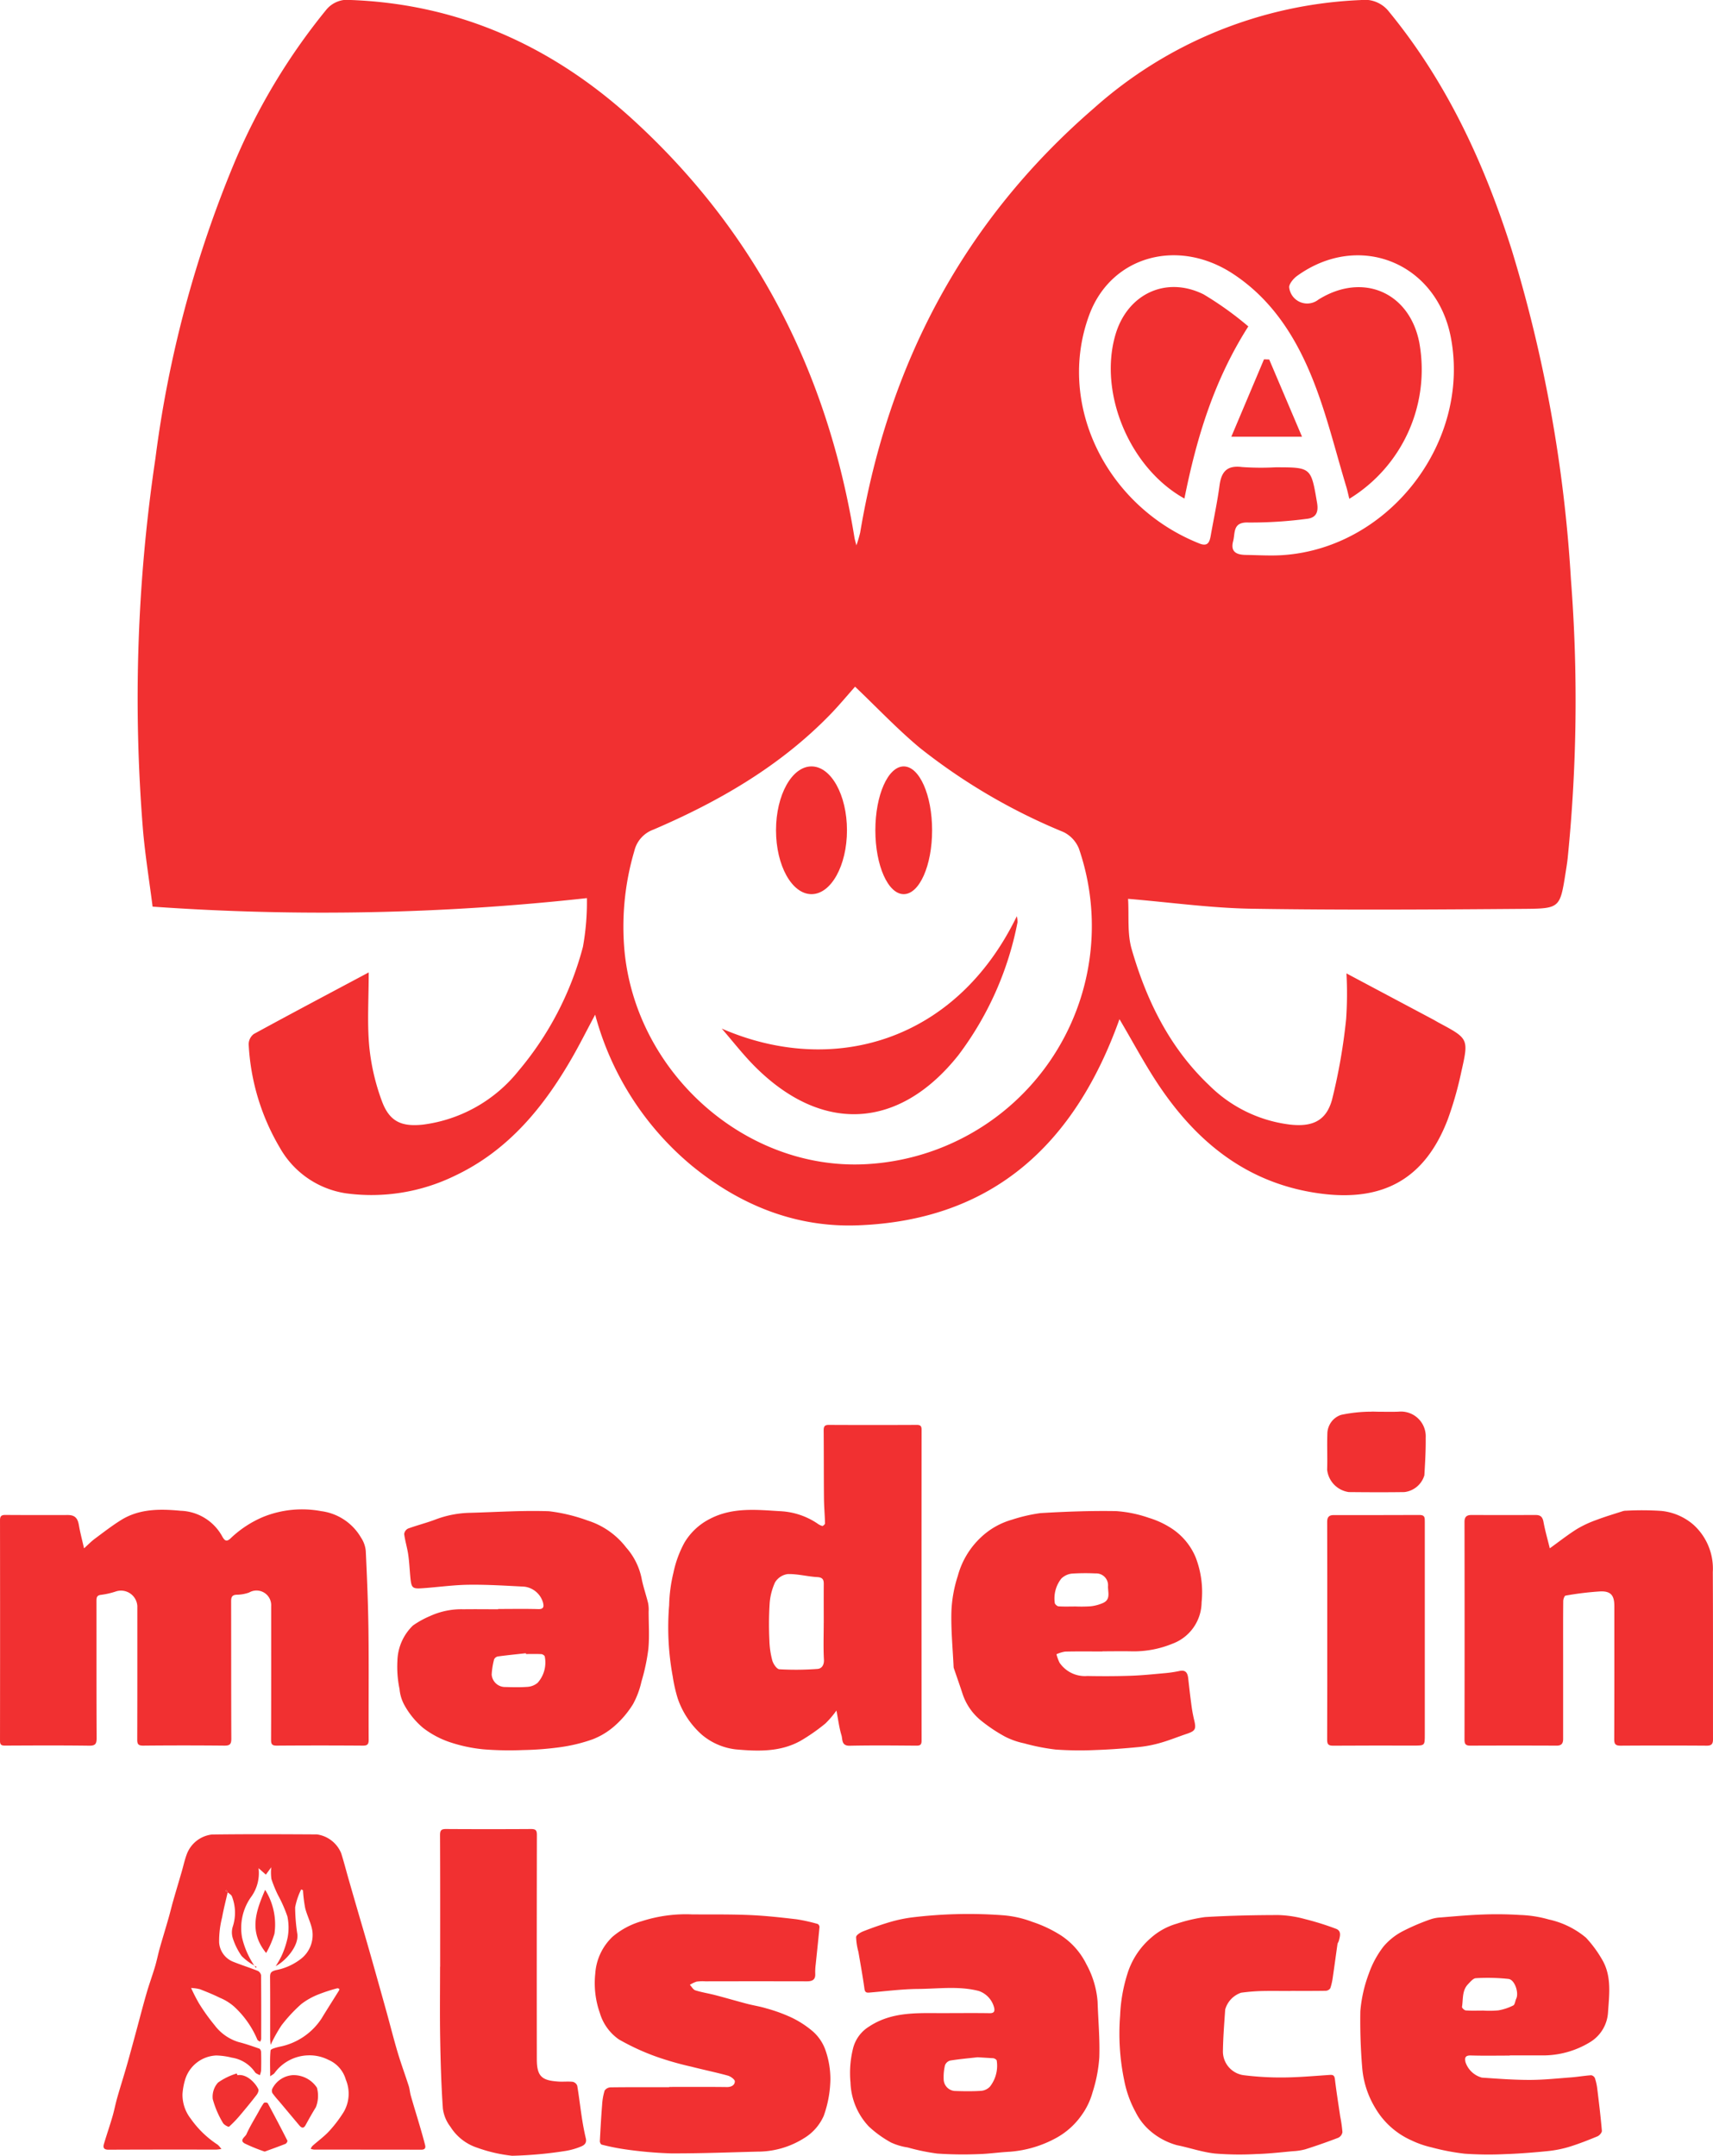 <svg xmlns="http://www.w3.org/2000/svg" width="181.035" height="227.792" viewBox="0 0 181.035 227.792"><g transform="translate(-55.976 -4706.493)"><g transform="translate(70.503 4706.493)"><g transform="translate(0 0)"><path d="M24.44,102.752c0,2.816-.17,5.318.054,7.784a23.086,23.086,0,0,0,1.334,5.8c.8,2.17,2.063,2.747,4.365,2.495a15.437,15.437,0,0,0,10.066-5.666,33.562,33.562,0,0,0,6.82-13.117,26.622,26.622,0,0,0,.42-5.149A254.868,254.868,0,0,1,1.6,95.8C1.261,93.132.829,90.476.592,87.8A172.026,172.026,0,0,1,1.9,48.426a121,121,0,0,1,8.334-31.213A66.035,66.035,0,0,1,19.922,1.069,2.894,2.894,0,0,1,22.587,0C34.117.444,43.966,4.971,52.36,12.64,65.4,24.554,72.96,39.459,75.779,56.833c.024.148.073.292.2.792a13.594,13.594,0,0,0,.4-1.352c2.986-17.819,10.947-32.936,24.665-44.806A45.151,45.151,0,0,1,129.254.006a3.254,3.254,0,0,1,3.029,1.249c6.11,7.455,10.057,16.017,12.942,25.115A149.051,149.051,0,0,1,151.492,61.2a166.124,166.124,0,0,1-.34,29.46c-.054.508-.137,1.014-.217,1.52-.588,3.705-.588,3.826-4.282,3.854-9.627.074-19.256.139-28.882-.013-4.284-.068-8.56-.669-13.08-1.047.109,1.81-.1,3.658.377,5.308,1.564,5.423,4.007,10.419,8.182,14.381a14.6,14.6,0,0,0,8.547,4.165c2.321.262,3.814-.357,4.44-2.594a60.54,60.54,0,0,0,1.5-8.566,39.491,39.491,0,0,0,.034-4.814c3.192,1.7,6.16,3.275,9.127,4.854.226.12.444.256.67.377,3.1,1.663,3.133,1.671,2.346,5.146a37.3,37.3,0,0,1-1.423,5.013c-2.4,6.306-6.822,8.77-13.523,7.865-7.462-1.008-12.776-5.191-16.863-11.186-1.569-2.3-2.872-4.786-4.323-7.233-4.67,13.073-13.281,21.258-27.671,21.785-6.572.241-12.459-2.147-17.555-6.327a31.236,31.236,0,0,1-10.184-15.934c-.91,1.705-1.614,3.109-2.393,4.47-3.032,5.293-6.789,9.891-12.453,12.561a20.1,20.1,0,0,1-11.514,1.844,9.673,9.673,0,0,1-6.97-4.826,23.784,23.784,0,0,1-3.288-10.918,1.367,1.367,0,0,1,.543-1.088c3.894-2.128,7.818-4.2,12.141-6.506m51.4-30.191c-.817.918-1.691,1.977-2.644,2.957-5.3,5.453-11.751,9.175-18.667,12.143a3.178,3.178,0,0,0-2.015,2.254,28.25,28.25,0,0,0-1.02,10.779c1.347,12.834,12.851,22.956,25.424,22.323A25.2,25.2,0,0,0,99.5,89.676a3.331,3.331,0,0,0-1.638-1.76,62.692,62.692,0,0,1-15.187-8.9c-2.38-1.986-4.522-4.257-6.835-6.459m52.236-19.847c-.126-.5-.207-.9-.323-1.279-1.11-3.668-2.013-7.417-3.4-10.98-1.778-4.581-4.332-8.737-8.582-11.523-5.833-3.824-12.883-1.866-15.184,4.351-3.509,9.484,1.85,20.265,11.65,24.152.892.354,1.071-.163,1.192-.847.311-1.765.693-3.52.929-5.294.195-1.464.8-2.14,2.374-1.941a28.585,28.585,0,0,0,3.532.029c3.8,0,3.763.008,4.4,3.75.178,1.043-.138,1.609-1.134,1.7a44.94,44.94,0,0,1-6.1.383c-1.714-.078-1.4,1.092-1.637,1.982-.308,1.171.422,1.43,1.361,1.444,1.325.018,2.656.109,3.974.013,11.209-.816,19.769-11.962,17.678-22.98-1.506-7.935-9.724-11.237-16.262-6.51-.39.282-.889.89-.82,1.246a1.913,1.913,0,0,0,3.078,1.255c4.653-2.918,9.614-.812,10.664,4.525a16,16,0,0,1-7.4,16.523" transform="translate(0 0.001)" fill="#f13031"></path><path d="M200.791,326.68c11.661,5.073,24.713,1.469,31.182-11.873a2.614,2.614,0,0,1,.074.649,34,34,0,0,1-6.252,14.038c-6.249,7.861-14.387,8.31-21.488,1.207-1.256-1.256-2.348-2.676-3.516-4.021" transform="translate(-139.041 -217.994)" fill="#f13031"></path><path d="M342.262,120.967c-5.807-3.226-9.089-11.158-7.291-17.307,1.254-4.288,5.315-6.247,9.312-4.27a34.971,34.971,0,0,1,4.731,3.389c-3.652,5.739-5.468,11.785-6.752,18.189" transform="translate(-231.616 -68.289)" fill="#f13031"></path><path d="M375.9,131.642l3.452-8.176.552.016,3.468,8.161Z" transform="translate(-260.297 -85.496)" fill="#f13031"></path><ellipse cx="3.749" cy="6.749" rx="3.749" ry="6.749" transform="translate(67.485 80.983)" fill="#f13031"></ellipse><ellipse cx="2.999" cy="6.749" rx="2.999" ry="6.749" transform="translate(77.983 80.983)" fill="#f13031"></ellipse></g></g><g transform="translate(55.976 4855.655)"><path d="M8.882,121.243c.391-.351.732-.706,1.122-1,.922-.686,1.834-1.393,2.809-2,1.941-1.2,4.129-1.171,6.277-.969a5.21,5.21,0,0,1,4.377,2.676c.277.512.489.666.983.16a11.393,11.393,0,0,1,3.37-2.189,10.988,10.988,0,0,1,6.125-.608,5.721,5.721,0,0,1,4.217,2.812,3.026,3.026,0,0,1,.494,1.4c.133,2.819.251,5.64.285,8.461.046,3.828,0,7.656.021,11.484,0,.474-.125.624-.617.62q-4.554-.034-9.107,0c-.468,0-.592-.139-.59-.6.016-4.711.011-9.423.009-14.135a1.551,1.551,0,0,0-2.328-1.443,4.052,4.052,0,0,1-1.33.235c-.519.026-.573.3-.572.728.009,4.829,0,9.659.02,14.488,0,.594-.175.732-.746.727q-4.288-.042-8.577,0c-.49,0-.622-.145-.62-.621.015-4.711.009-9.423.009-14.134a1.73,1.73,0,0,0-2.219-1.551,8.237,8.237,0,0,1-1.6.371c-.458.048-.5.273-.5.64.007,4.829-.007,9.658.019,14.488,0,.624-.133.822-.792.813-2.962-.038-5.924-.023-8.886-.009-.388,0-.535-.086-.534-.5q.016-11.661,0-23.322c0-.43.158-.552.574-.549,2.2.017,4.392.008,6.587.008.743,0,1.047.318,1.175,1.068.137.8.35,1.592.544,2.448" transform="translate(0 -106.8)" fill="#f13031"></path><path d="M816.464,46.035a9.825,9.825,0,0,1-1.173,1.371,20.134,20.134,0,0,1-2.591,1.809c-2.154,1.214-4.54,1.131-6.878.919a6.758,6.758,0,0,1-3.553-1.528,9.022,9.022,0,0,1-2.57-3.836,15.964,15.964,0,0,1-.534-2.346,28.58,28.58,0,0,1-.378-7.519,16.164,16.164,0,0,1,.455-3.446,11.515,11.515,0,0,1,1.151-3.15,6.573,6.573,0,0,1,2.623-2.49c2.464-1.32,5.075-.991,7.646-.846a7.7,7.7,0,0,1,3.755,1.268,1.78,1.78,0,0,0,.549.287c.078.018.3-.178.294-.274-.019-.865-.1-1.729-.11-2.595-.023-2.414-.012-4.829-.032-7.244,0-.412.113-.569.549-.567q4.642.023,9.284,0c.38,0,.514.11.514.5q-.012,16.431,0,32.862c0,.4-.118.533-.532.53-2.358-.018-4.716-.041-7.073.008-.885.018-.729-.678-.859-1.1-.242-.793-.342-1.629-.532-2.612m-1.343-9.272c0-1.281-.007-2.561,0-3.842,0-.5.081-.951-.68-.993-1.044-.057-2.085-.348-3.121-.319a1.857,1.857,0,0,0-1.346.876,6.406,6.406,0,0,0-.577,2.353,34.554,34.554,0,0,0-.021,3.751,9.21,9.21,0,0,0,.306,2.144c.1.367.473.918.75.935a30.923,30.923,0,0,0,4.032-.036c.427-.03.709-.395.676-.985-.072-1.291-.022-2.589-.022-3.884" transform="translate(-728.07 -14.447)" fill="#f13031"></path><path d="M1758.792,121.8c1-.722,1.9-1.431,2.861-2.034a11.737,11.737,0,0,1,2.079-.967c.91-.346,1.846-.622,2.773-.922a1.157,1.157,0,0,1,.347-.048,31.241,31.241,0,0,1,3.708.021,6.107,6.107,0,0,1,3.43,1.481,6.254,6.254,0,0,1,2.025,4.983c.032,5.889.011,11.778.02,17.666,0,.465-.129.68-.653.677q-4.553-.031-9.106,0c-.514,0-.681-.138-.679-.668.019-4.7.011-9.393.011-14.089,0-1.113-.364-1.584-1.478-1.543a32.181,32.181,0,0,0-3.68.446c-.111.017-.241.369-.243.566-.019,1.943-.011,3.887-.011,5.83,0,2.915,0,5.83,0,8.745,0,.489-.177.712-.695.71q-4.553-.019-9.106,0c-.492,0-.623-.161-.622-.636q.019-11.505,0-23.011c0-.531.236-.724.729-.723q3.4.006,6.808,0c.509,0,.718.224.811.732.17.926.433,1.834.665,2.781" transform="translate(-1595 -107.362)" fill="#f13031"></path><path d="M485.114,129.01c1.415,0,2.83-.028,4.244.013.615.018.579-.331.488-.7a2.345,2.345,0,0,0-1.978-1.672c-1.968-.1-3.938-.228-5.906-.2-1.647.022-3.29.266-4.938.373-.966.063-1.081-.065-1.183-1.047-.086-.83-.115-1.668-.234-2.493-.106-.737-.334-1.456-.43-2.193a.746.746,0,0,1,.408-.577c.963-.352,1.967-.6,2.923-.966a10.913,10.913,0,0,1,3.674-.7c2.767-.076,5.539-.265,8.3-.166a18.059,18.059,0,0,1,4.08.981,8.266,8.266,0,0,1,4.076,2.852,7.029,7.029,0,0,1,1.621,3.221c.169.9.484,1.776.7,2.67a3.762,3.762,0,0,1,.054.879c0,1.325.093,2.659-.033,3.972a21.052,21.052,0,0,1-.726,3.42,9.063,9.063,0,0,1-.893,2.39,10.163,10.163,0,0,1-1.924,2.283,7.7,7.7,0,0,1-2.346,1.433,17.184,17.184,0,0,1-3.454.835,32.9,32.9,0,0,1-3.917.3,34,34,0,0,1-4.167-.078,16.056,16.056,0,0,1-3.444-.72,9.688,9.688,0,0,1-2.927-1.539,8.525,8.525,0,0,1-2.015-2.476,4.33,4.33,0,0,1-.482-1.642,11.462,11.462,0,0,1-.225-2.947,5.378,5.378,0,0,1,1.642-3.758,9.693,9.693,0,0,1,1.807-1,7.97,7.97,0,0,1,3.533-.718c1.223-.017,2.446,0,3.669,0v-.023m2.937,4.753-.01-.084c-.983.109-1.968.206-2.948.338a.569.569,0,0,0-.409.308,8.087,8.087,0,0,0-.257,1.6,1.418,1.418,0,0,0,1.308,1.321c.838.02,1.681.048,2.515-.015a1.844,1.844,0,0,0,1.039-.432,3.218,3.218,0,0,0,.75-2.763c0-.1-.226-.255-.354-.262-.543-.029-1.089-.012-1.633-.012" transform="translate(-432.462 -108.159)" fill="#f13031"></path><path d="M1152.536,133.531c-1.311,0-2.623-.018-3.934.013a3.559,3.559,0,0,0-.919.278,4.566,4.566,0,0,0,.33.9,3.245,3.245,0,0,0,2.941,1.4c1.517.03,3.036.026,4.553-.024,1.181-.039,2.359-.16,3.537-.267a13,13,0,0,0,1.629-.237c.673-.149.867.211.932.767.1.892.2,1.784.32,2.674a15.913,15.913,0,0,0,.3,1.7c.246.992.152,1.189-.775,1.5s-1.814.674-2.741.94a12.941,12.941,0,0,1-2.285.45c-1.538.15-3.082.269-4.626.32a35.517,35.517,0,0,1-4.212-.052,22.277,22.277,0,0,1-3.321-.656,8.063,8.063,0,0,1-2-.7,16.6,16.6,0,0,1-2.625-1.763,6.1,6.1,0,0,1-1.894-2.808c-.288-.885-.6-1.763-.9-2.644a.48.48,0,0,1-.032-.128c-.091-1.956-.284-3.914-.234-5.867a13.9,13.9,0,0,1,.678-3.784,8.662,8.662,0,0,1,2.472-4.1,7.906,7.906,0,0,1,3.258-1.839,17.023,17.023,0,0,1,3-.693c2.659-.16,5.329-.257,7.991-.213a13.2,13.2,0,0,1,3.465.712,9.336,9.336,0,0,1,2.378,1.1,6.758,6.758,0,0,1,2.576,3.087,10.228,10.228,0,0,1,.623,4.738,4.714,4.714,0,0,1-3.076,4.374,10.775,10.775,0,0,1-4.35.806c-1.016-.022-2.033,0-3.05,0Zm-2.924-4.759v0a15.329,15.329,0,0,0,1.674-.015,4.394,4.394,0,0,0,1.339-.361c.809-.373.485-1.144.507-1.766a1.25,1.25,0,0,0-1.323-1.346,22.075,22.075,0,0,0-2.511.02,1.9,1.9,0,0,0-1.094.515,3.381,3.381,0,0,0-.7,2.574c0,.128.244.355.388.366.57.043,1.145.018,1.719.018" transform="translate(-1036.033 -108.189)" fill="#f13031"></path><path d="M1585.665,135.715c0-3.857.006-7.713-.007-11.57,0-.5.232-.685.68-.685,3.035,0,6.071.007,9.105-.009.548,0,.531.32.531.694q0,11.261,0,22.522c0,1.151,0,1.15-1.171,1.15-2.844,0-5.687-.012-8.531.011-.5,0-.618-.161-.616-.631.016-3.827.009-7.654.009-11.482" transform="translate(-1445.397 -112.531)" fill="#f13031"></path><path d="M1590.819.008c.781,0,1.563.026,2.343-.005a2.619,2.619,0,0,1,2.864,2.769c.017,1.317-.062,2.638-.141,3.954a2.5,2.5,0,0,1-2.111,1.773c-1.959.029-3.919.019-5.879,0a2.679,2.679,0,0,1-2.285-2.361c.04-1.265-.02-2.533.023-3.8a2.12,2.12,0,0,1,1.446-1.995,15.363,15.363,0,0,1,3.165-.339c.19-.017.383,0,.574,0" transform="translate(-1445.354 0)" fill="#f13031"></path></g><g transform="translate(66.93 4899.755)"><path d="M2180.314,35.99a5.982,5.982,0,0,1-1.363-1.015,7.033,7.033,0,0,1-.941-1.905,2.081,2.081,0,0,1-.009-1.165,4.721,4.721,0,0,0-.083-3.249c-.077-.171-.295-.279-.447-.417l-.125-.255-.1.115.234.129c-.2.885-.433,1.764-.592,2.656a10.216,10.216,0,0,0-.316,2.645,2.36,2.36,0,0,0,1.452,2.036c.868.352,1.767.631,2.637.979a.645.645,0,0,1,.343.469c.023,2.238.019,4.476.013,6.714a.964.964,0,0,1-.111.3c-.1-.073-.261-.124-.295-.221a10.026,10.026,0,0,0-2.443-3.479,5.433,5.433,0,0,0-1.528-.946c-.68-.337-1.386-.624-2.1-.9a4.571,4.571,0,0,0-.928-.131,17.913,17.913,0,0,0,.832,1.628,20.851,20.851,0,0,0,1.646,2.3,4.986,4.986,0,0,0,2.523,1.78c.748.188,1.479.445,2.208.7.1.034.183.24.187.368.019.647.019,1.3,0,1.943a2.147,2.147,0,0,1-.136.5c-.175-.107-.414-.172-.513-.327a3.637,3.637,0,0,0-2.438-1.53,7.486,7.486,0,0,0-1.659-.23,3.6,3.6,0,0,0-3.3,2.607,6.848,6.848,0,0,0-.261,1.466,4.089,4.089,0,0,0,.866,2.6,10.418,10.418,0,0,0,2.855,2.758,2.372,2.372,0,0,1,.386.455c-.235.025-.4.058-.561.058-3.788,0-7.576-.007-11.363.013-.509,0-.6-.226-.485-.609.286-.969.619-1.924.9-2.893.189-.643.311-1.306.493-1.951.283-1,.6-1.994.891-2.993.174-.589.34-1.18.5-1.772q.33-1.2.651-2.393c.354-1.306.69-2.617,1.066-3.917.272-.942.611-1.864.892-2.8.192-.644.322-1.306.5-1.952.3-1.055.622-2.1.924-3.156.174-.6.317-1.217.49-1.822.3-1.053.616-2.1.921-3.154.167-.579.293-1.173.5-1.738a3.239,3.239,0,0,1,2.679-2.155c3.7-.051,7.4-.031,11.1-.011a3.255,3.255,0,0,1,2.566,1.992c.281.883.51,1.783.765,2.674q.482,1.683.972,3.365c.322,1.109.652,2.215.97,3.325q.579,2.015,1.144,4.033.487,1.728.967,3.458c.388,1.406.743,2.822,1.16,4.219.353,1.18.782,2.337,1.158,3.51.106.331.124.689.22,1.024.3,1.061.632,2.116.942,3.176.2.685.4,1.37.572,2.062.076.3-.032.479-.412.477-3.773-.012-7.546-.006-11.319-.011a1.68,1.68,0,0,1-.364-.083,1.228,1.228,0,0,1,.189-.307c.589-.524,1.239-.991,1.771-1.568a13.716,13.716,0,0,0,1.534-2.02,3.836,3.836,0,0,0,.223-3.406,3.233,3.233,0,0,0-1.839-2.1,4.426,4.426,0,0,0-2.195-.473,4.548,4.548,0,0,0-3.5,1.862c-.081.122-.246.189-.463.348,0-1-.047-1.874.042-2.731.017-.158.573-.3.9-.381a6.877,6.877,0,0,0,4.482-2.986c.6-.986,1.22-1.954,1.829-2.932.035-.056.078-.167.06-.183a.3.3,0,0,0-.218-.085,16.988,16.988,0,0,0-1.9.612,7.4,7.4,0,0,0-1.9,1.05,15.7,15.7,0,0,0-2.109,2.272,15.46,15.46,0,0,0-1.138,2.049c-.024-.311-.049-.491-.05-.672,0-2.165.011-4.329-.01-6.494,0-.485.133-.6.632-.738a6.145,6.145,0,0,0,2.493-1.085,3.2,3.2,0,0,0,1.348-3.034c-.124-.832-.557-1.613-.763-2.439a14.8,14.8,0,0,1-.232-1.886l-.19-.08a7.26,7.26,0,0,0-.637,1.894,19.338,19.338,0,0,0,.238,2.858c.122,1.247-1.215,2.786-2.292,3.352a9.448,9.448,0,0,0,.627-1.1,9.2,9.2,0,0,0,.64-1.954,5.8,5.8,0,0,0-.031-2.193,14.531,14.531,0,0,0-1-2.267,13.283,13.283,0,0,1-.689-1.688,5.01,5.01,0,0,1-.018-1.245l-.569.78-.791-.7c-.013-.081-.026-.161,0-.03l.015.018a4.281,4.281,0,0,1-.821,3.119,5.651,5.651,0,0,0-.914,4.267A8.9,8.9,0,0,0,2180.3,36l.011-.011" transform="translate(-2164.368 -21.551)" fill="#f13031"></path><path d="M3066.47,127.91c1.415,0,2.831-.015,4.245.009.434.007.56-.16.488-.547a2.52,2.52,0,0,0-1.629-1.8c-2.116-.544-4.263-.231-6.393-.214-1.735.014-3.469.241-5.2.386-.362.03-.455-.1-.5-.459-.18-1.285-.413-2.563-.631-3.843a6.814,6.814,0,0,1-.245-1.566c.016-.225.461-.493.763-.611.952-.372,1.918-.713,2.9-1a15.575,15.575,0,0,1,2.111-.449,49.351,49.351,0,0,1,9.759-.244,11.2,11.2,0,0,1,3.1.7,13.436,13.436,0,0,1,3.034,1.44,7.7,7.7,0,0,1,2.669,3.032,9.729,9.729,0,0,1,1.184,3.936c.064,1.97.249,3.943.183,5.908a15.421,15.421,0,0,1-.712,3.688,7.542,7.542,0,0,1-1.145,2.4,7.938,7.938,0,0,1-2.732,2.444,12.075,12.075,0,0,1-4.857,1.438c-1.131.057-2.258.229-3.389.257a39.265,39.265,0,0,1-4.3-.063,22.217,22.217,0,0,1-3.106-.643,6.544,6.544,0,0,1-1.765-.522,11.6,11.6,0,0,1-2.347-1.691,7.108,7.108,0,0,1-1.942-4.644,10.724,10.724,0,0,1,.289-3.685,3.791,3.791,0,0,1,1.666-2.228c2.549-1.69,5.424-1.4,8.25-1.427h.265m2.961,4.664c-.968.11-1.939.193-2.9.349a.827.827,0,0,0-.548.507,5.479,5.479,0,0,0-.136,1.47,1.259,1.259,0,0,0,1.169,1.236c.926.033,1.856.047,2.779-.013a1.441,1.441,0,0,0,.941-.445,3.568,3.568,0,0,0,.717-2.755c-.012-.1-.243-.242-.378-.249" transform="translate(-2977.084 -108.457)" fill="#f13031"></path><path d="M3681.378,132.558c-1.371,0-2.742.028-4.111-.013-.608-.018-.674.251-.564.725a2.524,2.524,0,0,0,1.731,1.616c1.67.114,3.343.242,5.014.243,1.458,0,2.917-.155,4.375-.265.722-.055,1.438-.18,2.16-.23a.534.534,0,0,1,.393.309,5.688,5.688,0,0,1,.249,1.131c.181,1.473.361,2.947.486,4.426.016.188-.255.5-.464.589-.97.4-1.953.789-2.957,1.1a12.015,12.015,0,0,1-2.286.459c-1.509.152-3.023.272-4.539.324a35.716,35.716,0,0,1-4.256-.047,23.927,23.927,0,0,1-3.5-.67,10.042,10.042,0,0,1-2.116-.736,8.36,8.36,0,0,1-3.816-3.4,9.727,9.727,0,0,1-1.393-4.25,59.912,59.912,0,0,1-.2-5.988,14.7,14.7,0,0,1,.9-3.989,10.176,10.176,0,0,1,1.551-2.862,6.728,6.728,0,0,1,2.048-1.624,22.861,22.861,0,0,1,2.915-1.245,3.84,3.84,0,0,1,1.073-.2c1.483-.119,2.967-.258,4.453-.31a39.148,39.148,0,0,1,3.932.048,12.514,12.514,0,0,1,3.047.477,9.138,9.138,0,0,1,3.925,1.921,12.4,12.4,0,0,1,1.672,2.256c1.07,1.758.789,3.732.661,5.628a3.95,3.95,0,0,1-1.86,3.132,9.526,9.526,0,0,1-5.261,1.423c-1.09.005-2.181,0-3.271,0Zm-2.838-4.758v0a10.35,10.35,0,0,0,1.63-.019,5.589,5.589,0,0,0,1.576-.522c.178-.089.2-.473.313-.712.3-.623-.151-2.007-.814-2.089a20.744,20.744,0,0,0-3.45-.079c-.288.012-.588.386-.833.641-.643.671-.5,1.575-.634,2.392-.017.106.253.362.4.373.6.044,1.206.018,1.809.018" transform="translate(-3532.774 -108.615)" fill="#f13031"></path><path d="M2759.033,136.04c2.033,0,4.068-.015,6.1.011.479.006.833-.206.838-.6,0-.206-.445-.526-.741-.608-1.26-.348-2.545-.61-3.813-.935a33.5,33.5,0,0,1-3.533-.994,24.4,24.4,0,0,1-4.173-1.9,5.194,5.194,0,0,1-2.012-2.807,9.471,9.471,0,0,1-.477-4.163,5.9,5.9,0,0,1,1.819-3.87,8.231,8.231,0,0,1,3.123-1.658,15.171,15.171,0,0,1,5.284-.709c2.019.016,4.04-.019,6.056.067,1.661.07,3.319.254,4.971.447a17.738,17.738,0,0,1,2.258.5.388.388,0,0,1,.185.32c-.121,1.317-.265,2.633-.4,3.949a5.987,5.987,0,0,0-.051.968c.042.646-.295.822-.871.821q-5.372-.012-10.744,0a4.555,4.555,0,0,0-.926.033,3.243,3.243,0,0,0-.709.337c.192.2.35.509.582.583.684.217,1.4.324,2.1.505,1.12.292,2.231.619,3.35.913.682.178,1.385.283,2.057.489a17.058,17.058,0,0,1,2.551.919,10.332,10.332,0,0,1,2.354,1.51,4.719,4.719,0,0,1,1.307,1.9,9.25,9.25,0,0,1,.551,3.171,11.989,11.989,0,0,1-.7,3.845,5.2,5.2,0,0,1-2.092,2.375,9.181,9.181,0,0,1-4.921,1.416c-3.062.079-6.125.2-9.187.184a43.114,43.114,0,0,1-4.789-.426,23.138,23.138,0,0,1-2.484-.5c-.09-.021-.2-.242-.19-.365.066-1.289.139-2.578.241-3.864a6.284,6.284,0,0,1,.263-1.481.806.806,0,0,1,.635-.341c2.063-.026,4.127-.015,6.19-.015Z" transform="translate(-2699.265 -108.784)" fill="#f13031"></path><path d="M3396.155,126.737c-1.047,0-2.093-.02-3.139.008a20.076,20.076,0,0,0-2.013.174,2.62,2.62,0,0,0-1.679,1.773c-.1,1.448-.217,2.9-.24,4.348a2.533,2.533,0,0,0,2.17,2.59,31.575,31.575,0,0,0,4.226.244c1.637-.013,3.272-.162,4.907-.271.385-.026.489.1.535.484.156,1.3.364,2.6.556,3.9a14.011,14.011,0,0,1,.235,1.665.8.8,0,0,1-.438.591q-1.723.662-3.486,1.221a6.076,6.076,0,0,1-1.3.2c-1.277.116-2.553.265-3.832.3a31.579,31.579,0,0,1-4.432-.055c-1.352-.149-2.666-.611-4.007-.882a7.257,7.257,0,0,1-3.058-1.723,6.333,6.333,0,0,1-1.295-1.753,11.5,11.5,0,0,1-1.217-3.388,24.241,24.241,0,0,1-.429-6.833,16.755,16.755,0,0,1,.74-4.312,8.215,8.215,0,0,1,2.558-3.93,7.031,7.031,0,0,1,2.676-1.461,16.663,16.663,0,0,1,2.987-.7c2.585-.157,5.178-.212,7.769-.215a11.845,11.845,0,0,1,2.794.423,29.452,29.452,0,0,1,3.292,1.029c.6.225.426.79.3,1.267-.031.121-.127.229-.145.35-.167,1.149-.316,2.3-.487,3.448a6.313,6.313,0,0,1-.272,1.216.618.618,0,0,1-.483.269c-1.268.022-2.535.012-3.8.013" transform="translate(-3270.795 -109.619)" fill="#f13031"></path><path d="M2566.3,30.355c0-4.637.009-9.274-.013-13.912,0-.52.166-.635.65-.632q4.487.028,8.974,0c.491,0,.613.141.612.618q-.02,11.858-.006,23.716c0,1.86.584,2.242,2.3,2.352.5.032,1.006-.03,1.5.026a.665.665,0,0,1,.47.409c.194,1.145.323,2.3.5,3.448.11.713.245,1.425.41,2.127.127.538-.23.751-.593.886a7.344,7.344,0,0,1-1.7.456,42.113,42.113,0,0,1-5.5.488,15.87,15.87,0,0,1-3.7-.855,5.275,5.275,0,0,1-2.816-2.207,3.976,3.976,0,0,1-.8-1.928c-.173-2.489-.244-4.988-.287-7.484s-.01-5.005-.01-7.508" transform="translate(-2530.738 -15.809)" fill="#f13031"></path><path d="M2297.1,308.117c1-.175,1.932.869,2.211,1.487.066.147-.066.442-.191.6-.537.7-1.1,1.383-1.667,2.055a12.059,12.059,0,0,1-1.24,1.3c-.062.053-.541-.2-.644-.4a9.952,9.952,0,0,1-1.079-2.517,2.228,2.228,0,0,1,.556-1.744,6.844,6.844,0,0,1,1.974-.962l.08.174" transform="translate(-2282.96 -282.102)" fill="#f13031"></path><path d="M2367.644,309.824a2.962,2.962,0,0,1,2.506,1.326,3.277,3.277,0,0,1-.112,2.064c-.378.614-.734,1.242-1.078,1.876-.232.427-.452.308-.689.025q-1.068-1.272-2.134-2.546a9.91,9.91,0,0,1-.688-.839.566.566,0,0,1-.016-.465,2.614,2.614,0,0,1,2.21-1.442" transform="translate(-2347.61 -283.817)" fill="#f13031"></path><path d="M2332.42,347.729a18.079,18.079,0,0,1-2.107-.855c-.619-.343.046-.7.169-.971.368-.825.85-1.6,1.292-2.391a8.56,8.56,0,0,1,.556-.928.44.44,0,0,1,.4.016q1.07,1.972,2.086,3.973c.033.066-.1.3-.2.335-.7.281-1.411.531-2.2.821" transform="translate(-2315.397 -313.641)" fill="#f13031"></path><path d="M2346.755,88.5a6.9,6.9,0,0,1,.986,4.632,9.756,9.756,0,0,1-.88,2.044c-1.865-2.284-1.074-4.427-.106-6.676" transform="translate(-2329.688 -82.074)" fill="#f13031"></path><path d="M2344.522,179.06l.234.118-.1.1-.119-.228-.011.011" transform="translate(-2328.586 -164.61)" fill="#f13031"></path><path d="M2310.2,88.789l-.235-.129.1-.115.124.255.011-.011" transform="translate(-2297.088 -82.111)" fill="#f13031"></path><path d="M2348.933,61.608l-.015-.018c-.022-.13-.009-.05,0,.03l.01-.012" transform="translate(-2332.553 -57.477)" fill="#f13031"></path></g></g></svg>